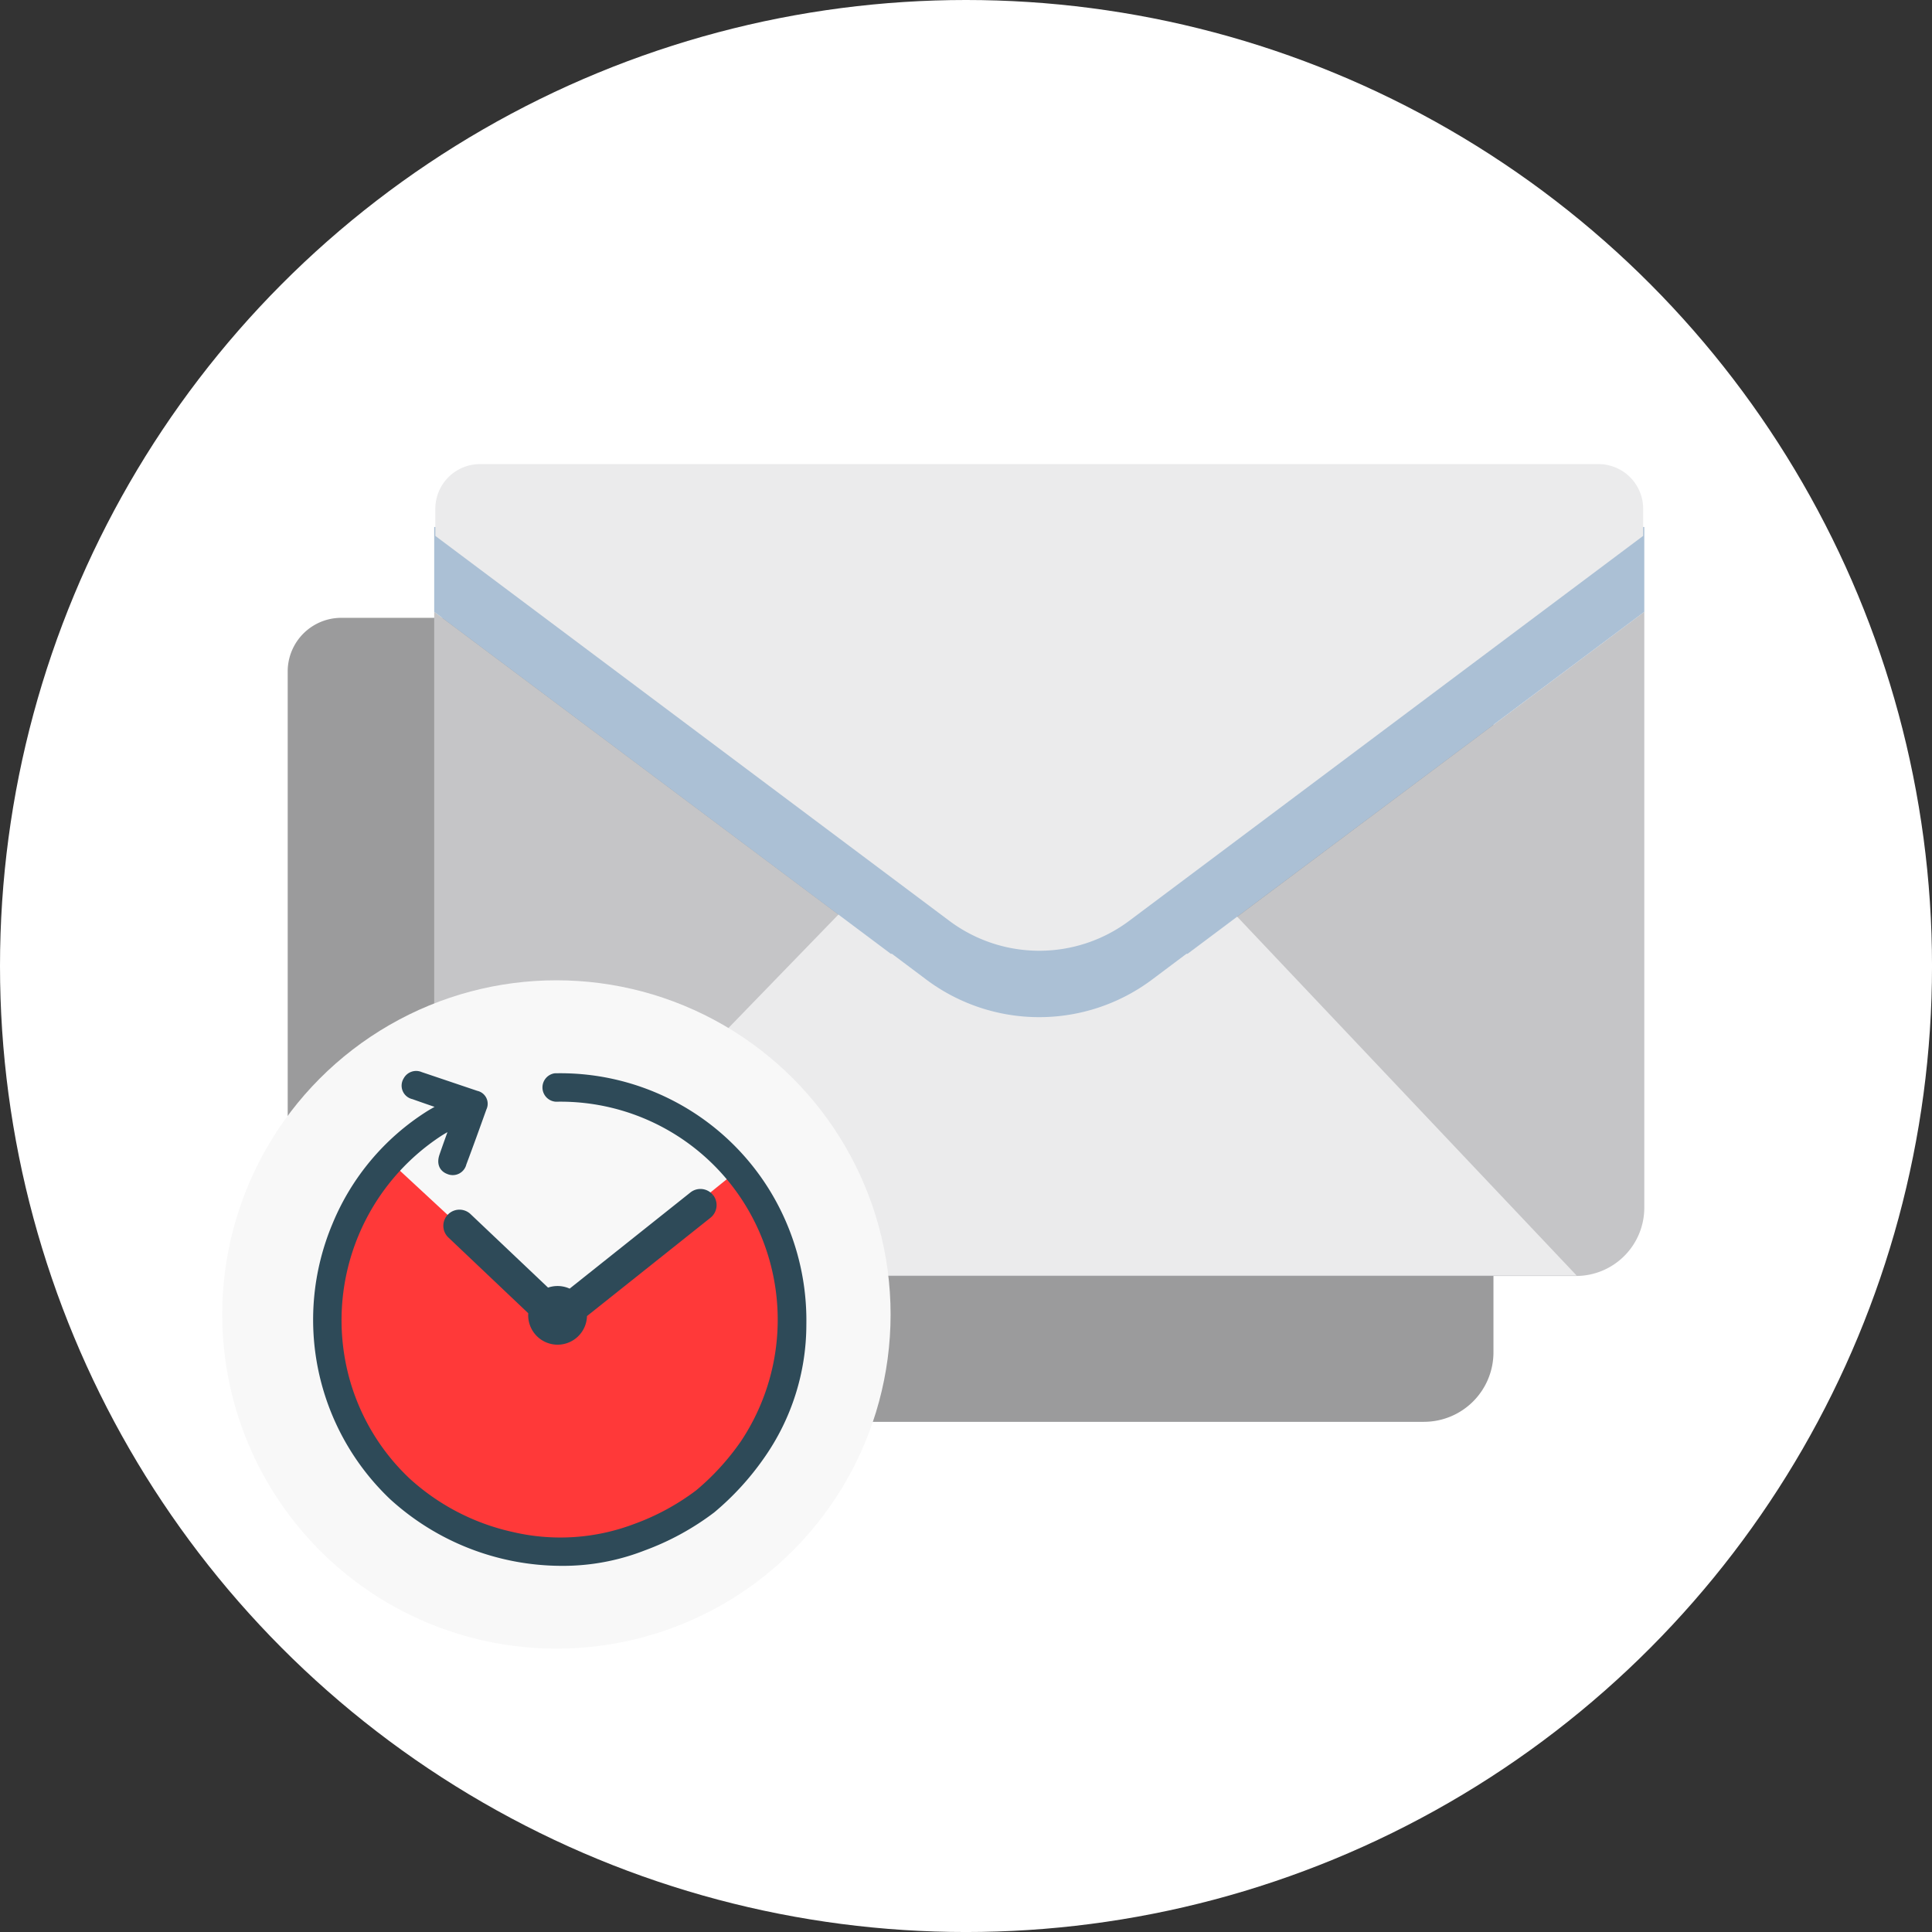 <svg xmlns="http://www.w3.org/2000/svg" width="101.261" height="101.261" viewBox="0 0 101.261 101.261">
  <rect x="0" y="0" width="101.261" height="101.261" fill="#333333" stroke="none"/>
  <g id="组_1608" data-name="组 1608" transform="translate(-140 -648.869)">
    <circle id="椭圆_114" data-name="椭圆 114" cx="50.631" cy="50.631" r="50.631" transform="translate(140 648.869)" fill="#fff"/>
    <g id="组_1399" data-name="组 1399" transform="translate(1944.327 -322.799)">
      <path id="路径_3624" data-name="路径 3624" d="M69.927,67.584H14.016a3.643,3.643,0,0,1-3.643-3.643V28.252a2.809,2.809,0,0,1,2.808-2.808H69.927a3.645,3.645,0,0,1,3.643,3.646V63.94a3.643,3.643,0,0,1-3.643,3.643" transform="translate(-1799.621 978.606)" fill="#9b9b9c"/>
      <path id="路径_3625" data-name="路径 3625" d="M53.609,43.215H53.55l-1.8,1.35a9.872,9.872,0,0,1-11.837,0l-1.8-1.35h-.059L14.116,25.291V56.523A3.581,3.581,0,0,0,17.7,60.1H73.96a3.581,3.581,0,0,0,3.58-3.582V25.291Z" transform="translate(-1795.685 978.445)" fill="#c5c5c7"/>
      <path id="路径_3626" data-name="路径 3626" d="M72.535,57.509H15.5L44.368,27.734Z" transform="translate(-1794.226 981.013)" fill="#ebebec"/>
      <path id="路径_3627" data-name="路径 3627" d="M14.116,23.123v4.448L38.047,45.494h.059l1.8,1.35a9.872,9.872,0,0,0,11.837,0l1.8-1.35h.059L77.54,27.571V23.123Z" transform="translate(-1795.685 976.165)" fill="#abc0d5"/>
      <path id="路径_3628" data-name="路径 3628" d="M14.145,23.86v1.42L41.081,45.452a7.868,7.868,0,0,0,9.435,0L77.45,25.279V23.86a2.342,2.342,0,0,0-2.343-2.343H16.488a2.342,2.342,0,0,0-2.343,2.343" transform="translate(-1795.655 974.476)" fill="#ebebec"/>
      <ellipse id="椭圆_115" data-name="椭圆 115" cx="17.515" cy="17.515" rx="17.515" ry="17.515" transform="translate(-1792.679 1023.048)" fill="#f8f8f8"/>
      <path id="减去_1" data-name="减去 1" d="M12.512,20.683A12.344,12.344,0,0,1,0,8.542,11.882,11.882,0,0,1,3.623,0l8.916,8.261L22,.633a11.925,11.925,0,0,1,3.02,7.909A12.343,12.343,0,0,1,12.512,20.683Z" transform="translate(-1787.675 1032.391)" fill="#ff3939"/>
      <g id="组_1398" data-name="组 1398" transform="translate(-1787.675 1028.053)">
        <path id="路径_3631" data-name="路径 3631" d="M23.473,6.13A12.633,12.633,0,0,0,12.439.119a.5.5,0,0,0,.049.99A11.621,11.621,0,0,1,22.634,6.657a11.742,11.742,0,0,1-.25,12.647A13.3,13.3,0,0,1,20,21.917a12.663,12.663,0,0,1-3.332,1.81,11.153,11.153,0,0,1-6.489.43,12.029,12.029,0,0,1-5.542-2.874,11.607,11.607,0,0,1-3.4-6.114A11.8,11.8,0,0,1,6.381,2.911,9.328,9.328,0,0,1,7.2,2.462l.031.023c-.2.576-.415,1.151-.612,1.729-.12.351-.021.595.262.7a.483.483,0,0,0,.669-.338c.364-.968.714-1.941,1.063-2.914A.443.443,0,0,0,8.3,1.031Q6.829.535,5.36.039A.493.493,0,0,0,4.723.26a.475.475,0,0,0,.31.723c.477.172,1.42.494,1.72.6-.3.148-.6.31-.892.489A12.447,12.447,0,0,0,1,7.864a12.726,12.726,0,0,0,2.97,14.148,13.116,13.116,0,0,0,8.814,3.423,11.484,11.484,0,0,0,4.256-.788,13.761,13.761,0,0,0,3.587-1.959,14.265,14.265,0,0,0,2.563-2.8,11.909,11.909,0,0,0,2.171-6.844A12.791,12.791,0,0,0,23.473,6.13" transform="translate(0 0)" fill="#2e4a58" stroke="#2e4a58" stroke-width="0.5"/>
        <path id="路径_3632" data-name="路径 3632" d="M62.575,44.441a.594.594,0,0,0-.835-.095l-6.456,5.141a1.282,1.282,0,0,0-1.215-.058l-4.18-3.964a.594.594,0,1,0-.818.863l4.278,4.057a1.291,1.291,0,1,0,2.566.211c0-.03,0-.059,0-.088l6.57-5.231a.6.6,0,0,0,.095-.835" transform="translate(-42.051 -38.035)" fill="#2e4a58" stroke="#2e4a58" stroke-width="0.5"/>
      </g>
    </g>
  </g>
</svg>
